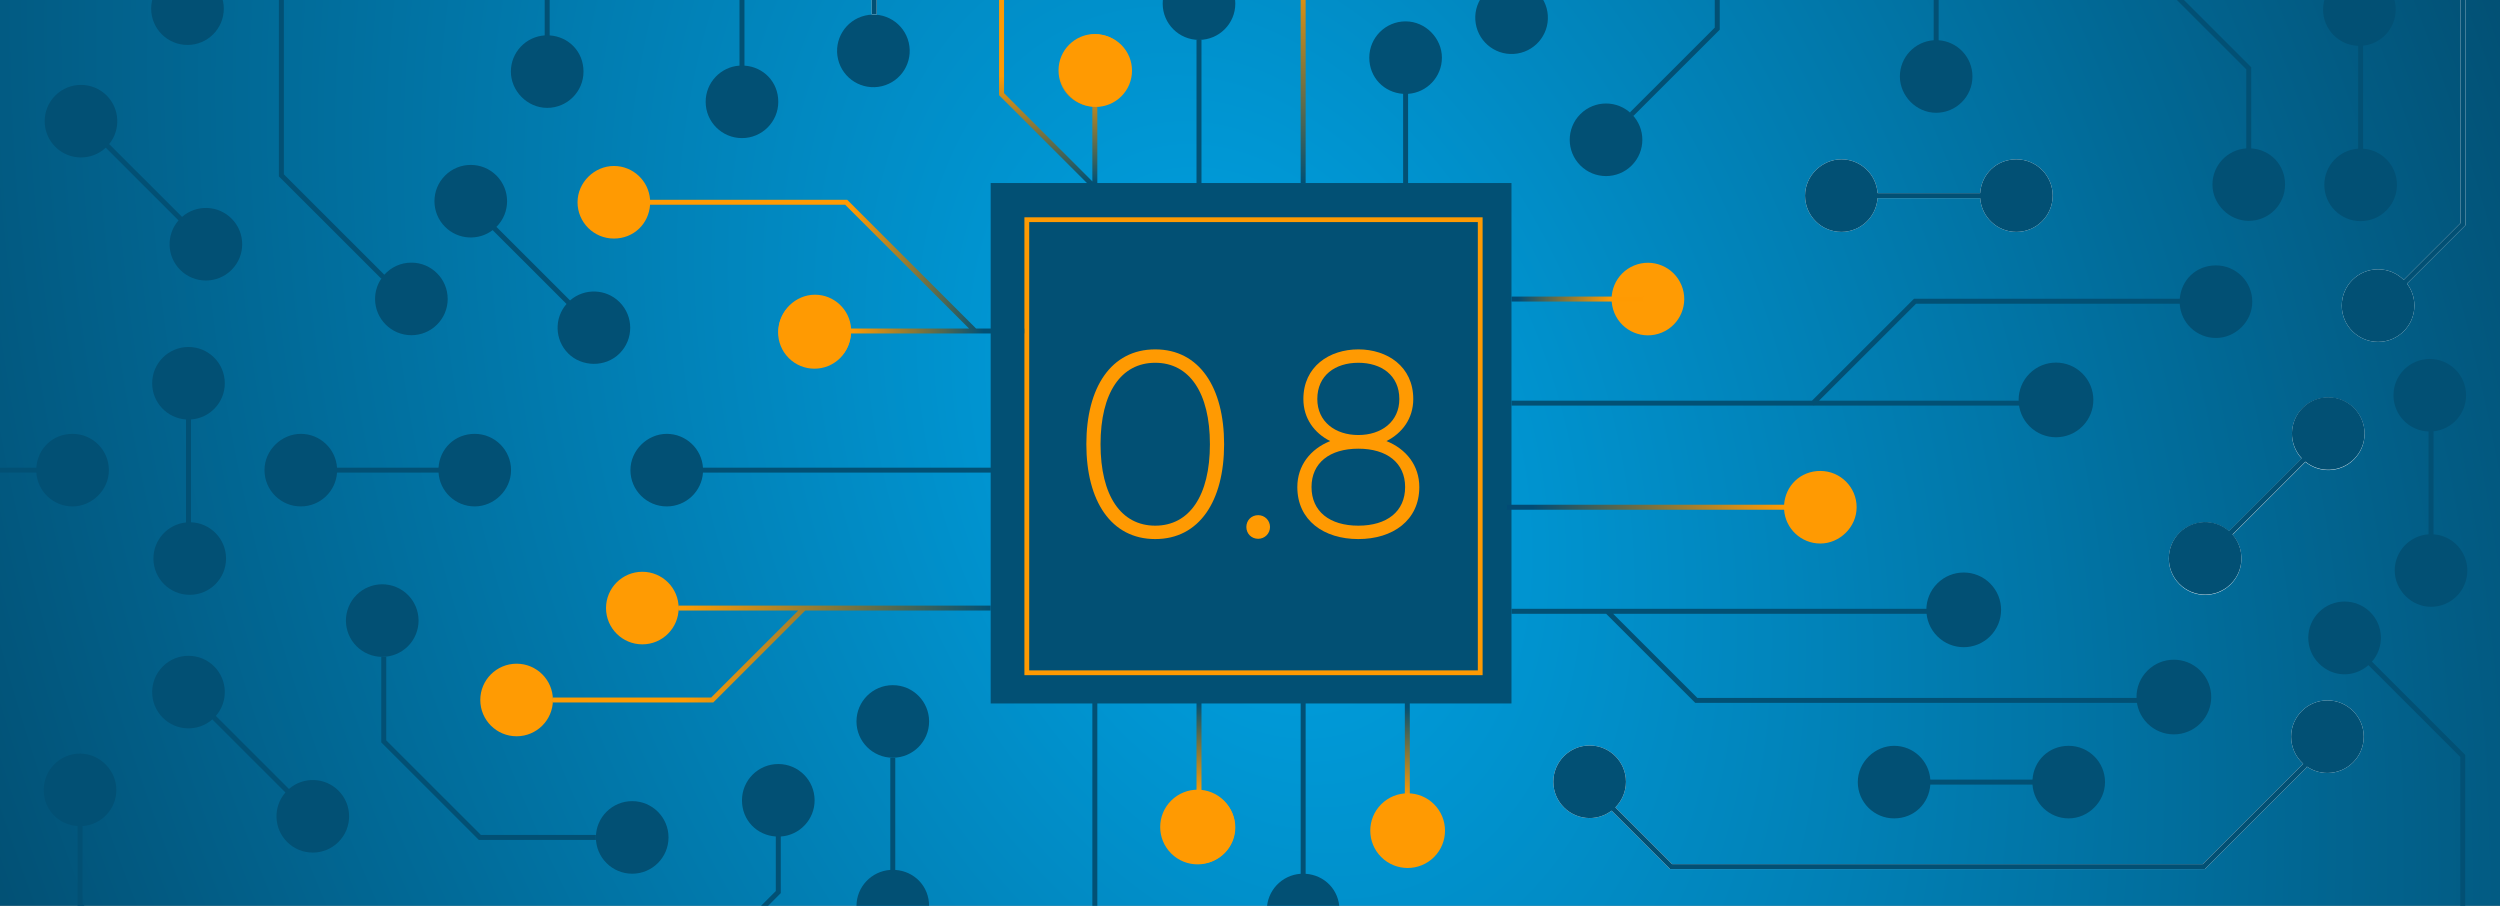 <?xml version="1.0" encoding="UTF-8"?> <svg xmlns="http://www.w3.org/2000/svg" width="690" height="250" viewBox="0 0 690 250" fill="none"><rect x="0" y="0" width="690" height="250" fill="#808080" stroke="none"/><g clip-path="url(#clip0_1_2)"><rect width="690" height="250" fill="url(#paint0_radial_1_2)"></rect><g clip-path="url(#clip1_1_2)"><g style="mix-blend-mode:overlay"><path d="M615.199 146.629C611.261 143.193 605.28 143.349 601.53 147.096C597.617 151.006 597.617 157.35 601.53 161.26C605.444 165.171 611.789 165.171 615.705 161.26C619.454 157.514 619.61 151.534 616.172 147.601L636.283 127.504C640.219 130.706 646.022 130.476 649.691 126.812C653.605 122.902 653.605 116.558 649.691 112.647C645.778 108.737 639.433 108.737 635.516 112.647C631.684 116.477 631.606 122.638 635.28 126.565L615.202 146.629H615.199Z" fill="white"></path></g><path d="M615.199 146.541C611.261 143.105 605.279 143.26 601.53 147.007C597.617 150.918 597.617 157.261 601.53 161.172C605.443 165.083 611.789 165.083 615.705 161.172C619.454 157.425 619.61 151.445 616.172 147.513L636.283 127.415C640.219 130.618 646.022 130.387 649.691 126.724C653.604 122.813 653.604 116.47 649.691 112.559C645.778 108.648 639.432 108.648 635.516 112.559C631.684 116.389 631.606 122.549 635.28 126.477L615.202 146.541H615.199Z" fill="#025074"></path><path d="M83.022 139.774C88.326 139.774 92.667 135.656 93.02 130.445H121.03C121.383 135.656 125.722 139.774 131.028 139.774C136.334 139.774 141.05 135.292 141.05 129.759C141.05 124.227 136.564 119.744 131.028 119.744C125.491 119.744 121.383 123.863 121.03 129.073H93.02C92.667 123.863 88.328 119.744 83.022 119.744C77.717 119.744 73 124.229 73 129.759C73 135.289 77.486 139.774 83.022 139.774Z" fill="#025074"></path><path d="M-27.978 139.774C-22.674 139.774 -18.333 135.656 -17.98 130.445H10.03C10.383 135.656 14.722 139.774 20.028 139.774C25.334 139.774 30.05 135.292 30.05 129.759C30.05 124.227 25.564 119.744 20.028 119.744C14.491 119.744 10.383 123.863 10.03 129.073H-17.98C-18.333 123.863 -22.672 119.744 -27.978 119.744C-33.283 119.744 -38 124.229 -38 129.759C-38 135.289 -33.514 139.774 -27.978 139.774Z" fill="#025074"></path><path d="M184.022 139.774C189.325 139.774 193.667 135.656 194.02 130.445H296.05C296.403 135.656 300.742 139.774 306.048 139.774C311.353 139.774 316.07 135.292 316.07 129.759C316.07 124.227 311.584 119.744 306.048 119.744C300.511 119.744 296.403 123.863 296.05 129.073H194.02C193.667 123.863 189.328 119.744 184.022 119.744C178.717 119.744 174 124.229 174 129.759C174 135.289 178.486 139.774 184.022 139.774Z" fill="#025074"></path><path d="M79.244 232.382C83.157 236.293 89.505 236.293 93.418 232.382C97.332 228.471 97.332 222.128 93.418 218.217C89.669 214.471 83.685 214.315 79.749 217.751L59.577 197.592C63.015 193.657 62.859 187.68 59.11 183.933C55.197 180.022 48.848 180.022 44.935 183.933C41.022 187.844 41.022 194.187 44.935 198.098C48.684 201.844 54.668 202 58.604 198.564L78.777 218.723C75.339 222.658 75.494 228.635 79.244 232.382Z" fill="#025074"></path><path d="M135.974 63.521L156.361 83.893C152.922 87.829 153.078 93.805 156.827 97.552C160.577 101.299 167.089 101.463 171.002 97.552C174.916 93.642 174.916 87.298 171.002 83.387C167.253 79.641 161.269 79.485 157.333 82.921L137.016 62.618C137.016 62.618 137.016 62.618 137.019 62.615C140.932 58.705 140.932 52.361 137.019 48.45C133.106 44.54 126.757 44.54 122.844 48.45C118.931 52.361 118.931 58.705 122.844 62.615C126.427 66.195 132.047 66.495 135.974 63.521Z" fill="#025074"></path><path d="M560.965 215.176H532.771C532.418 209.965 528.08 205.846 522.774 205.846C517.468 205.846 512.751 210.332 512.751 215.862C512.751 221.392 517.24 225.877 522.774 225.877C528.308 225.877 532.418 221.758 532.771 216.548H560.965C561.318 221.758 565.657 225.877 570.963 225.877C576.269 225.877 580.985 221.392 580.985 215.862C580.985 210.332 576.496 205.846 570.963 205.846C565.429 205.846 561.318 209.965 560.965 215.176Z" fill="#025074"></path><g style="mix-blend-mode:overlay"><path d="M508.213 64.007C513.516 64.007 517.857 59.888 518.21 54.677H546.526C546.879 59.888 551.218 64.007 556.524 64.007C562.06 64.007 566.546 59.521 566.546 53.991C566.546 48.462 562.06 43.976 556.524 43.976C550.987 43.976 546.879 48.095 546.526 53.305H518.21C517.857 48.095 513.519 43.976 508.213 43.976C502.907 43.976 498.19 48.462 498.19 53.991C498.19 59.521 502.679 64.007 508.213 64.007Z" fill="white"></path></g><path d="M508.213 64.007C513.516 64.007 517.857 59.888 518.21 54.677H546.526C546.879 59.888 551.218 64.007 556.524 64.007C562.06 64.007 566.546 59.521 566.546 53.991C566.546 48.462 562.06 43.976 556.524 43.976C550.987 43.976 546.879 48.095 546.526 53.305H518.21C517.857 48.095 513.519 43.976 508.213 43.976C502.907 43.976 498.19 48.462 498.19 53.991C498.19 59.521 502.679 64.007 508.213 64.007Z" fill="#025074"></path><path d="M544.396 21.106C544.396 15.803 540.277 11.462 535.066 11.109L535.066 -17.207C540.277 -17.56 544.396 -21.899 544.396 -27.205C544.396 -32.741 539.91 -37.227 534.38 -37.227C528.85 -37.227 524.365 -32.741 524.365 -27.205C524.365 -21.668 528.484 -17.56 533.694 -17.207L533.694 11.109C528.484 11.462 524.365 15.8 524.365 21.106C524.365 26.412 528.85 31.129 534.38 31.129C539.91 31.129 544.396 26.64 544.396 21.106Z" fill="#025074"></path><path d="M114.761 175.113C116.879 170.003 114.45 164.144 109.336 162.028C104.223 159.911 98.36 162.338 96.242 167.448C94.123 172.558 96.552 178.417 101.666 180.534C106.779 182.65 112.642 180.224 114.761 175.113Z" fill="#025074"></path><path d="M174.487 241.144C180.023 241.144 184.51 236.66 184.51 231.129C184.51 225.597 180.023 221.113 174.487 221.113C168.952 221.113 164.465 225.597 164.465 231.129C164.465 236.66 168.952 241.144 174.487 241.144Z" fill="#025074"></path><path d="M164.465 231.815V230.443H132.727L106.604 204.338V181.294H105.231V204.907L132.158 231.815H164.465Z" fill="#025074"></path><path d="M116.724 285.955C111.421 285.955 107.08 290.074 106.727 295.284H68.674L22.778 249.421V227.996C27.992 227.644 32.114 223.308 32.114 218.006C32.114 212.704 27.628 207.991 22.092 207.991C16.555 207.991 12.069 212.473 12.069 218.006C12.069 223.539 16.191 227.644 21.405 227.996V249.991L68.107 296.659H106.729C107.082 301.87 111.421 305.989 116.727 305.989C122.033 305.989 126.749 301.503 126.749 295.973C126.749 290.443 122.263 285.958 116.727 285.958L116.724 285.955Z" fill="#025074"></path><path d="M123.561 82.502C123.561 76.969 119.075 72.487 113.539 72.487C110.573 72.487 107.908 73.775 106.073 75.822L78.344 48.112V-98.227L94.016 -113.888C95.829 -112.086 98.327 -110.969 101.087 -110.969C106.624 -110.969 111.11 -115.455 111.11 -120.985C111.11 -126.514 106.621 -131 101.087 -131C95.553 -131 91.065 -126.517 91.065 -120.985C91.065 -118.707 91.826 -116.607 93.111 -114.924L76.971 -98.796V48.679L105.192 76.88L105.381 76.692C104.211 78.33 103.519 80.335 103.519 82.502C103.519 88.034 108.008 92.517 113.542 92.517C119.075 92.517 123.564 88.034 123.564 82.502H123.561Z" fill="#025074"></path><g style="mix-blend-mode:overlay"><path d="M633.877 -119.144C633.877 -113.611 638.365 -109.128 643.899 -109.128C646.865 -109.128 649.53 -110.417 651.364 -112.464L679.094 -84.754V61.585L663.421 77.247C661.609 75.444 659.111 74.328 656.351 74.328C650.814 74.328 646.328 78.813 646.328 84.343C646.328 89.873 650.817 94.358 656.351 94.358C661.884 94.358 666.373 89.875 666.373 84.343C666.373 82.065 665.611 79.966 664.327 78.283L680.467 62.154V-85.323L652.245 -113.525L652.056 -113.336C653.227 -114.975 653.919 -116.98 653.919 -119.147C653.919 -124.679 649.43 -129.162 643.896 -129.162C638.362 -129.162 633.874 -124.676 633.874 -119.147L633.877 -119.144Z" fill="white"></path></g><path d="M633.877 -119.144C633.877 -113.611 638.365 -109.128 643.899 -109.128C646.865 -109.128 649.53 -110.417 651.364 -112.464L679.094 -84.754V61.585L663.421 77.247C661.609 75.444 659.111 74.328 656.351 74.328C650.814 74.328 646.328 78.813 646.328 84.343C646.328 89.873 650.817 94.358 656.351 94.358C661.884 94.358 666.373 89.875 666.373 84.343C666.373 82.065 665.611 79.966 664.327 78.283L680.467 62.154V-85.323L652.245 -113.525L652.056 -113.336C653.227 -114.975 653.919 -116.98 653.919 -119.147C653.919 -124.679 649.43 -129.162 643.896 -129.162C638.362 -129.162 633.874 -124.676 633.874 -119.147L633.877 -119.144Z" fill="#025074"></path><path d="M621.344 40.952V18.563L575.496 -27.253L575.296 -27.453H538.894C538.541 -32.664 534.203 -36.782 528.897 -36.782C523.591 -36.782 518.874 -32.3 518.874 -26.767C518.874 -21.235 523.363 -16.752 528.897 -16.752C534.431 -16.752 538.541 -20.871 538.894 -26.081H574.726L619.971 19.132V40.952C614.757 41.304 610.635 45.64 610.635 50.942C610.635 56.244 615.121 60.957 620.658 60.957C626.194 60.957 630.68 56.474 630.68 50.942C630.68 45.409 626.558 41.304 621.344 40.952Z" fill="#025074"></path><path d="M664.561 289.246L680.403 273.415V208.338L654.663 182.616C658.101 178.681 657.946 172.704 654.196 168.957C650.283 165.046 643.935 165.046 640.022 168.957C636.108 172.868 636.108 179.211 640.022 183.122C643.935 187.032 649.755 187.024 653.691 183.588L679.027 208.907V272.846L663.588 288.274C659.65 284.839 653.668 284.994 649.919 288.741C646.006 292.651 646.006 298.995 649.919 302.906C653.832 306.816 660.18 306.816 664.094 302.906C667.843 299.159 667.999 293.179 664.561 289.246Z" fill="#025074"></path><path d="M51.059 -7.601C45.844 -7.248 41.723 -2.913 41.723 2.389C41.723 7.922 46.209 12.405 51.745 12.405C57.282 12.405 61.767 7.922 61.767 2.389C61.767 -2.91 57.646 -7.248 52.431 -7.601V-36.022C57.482 -36.539 61.423 -40.802 61.423 -45.985C61.423 -51.517 56.937 -56 51.4 -56C45.864 -56 41.378 -51.517 41.378 -45.985C41.378 -40.569 45.683 -36.158 51.059 -35.978V-7.601Z" fill="#025074"></path><path d="M52.709 115.774C57.923 115.421 62.045 111.086 62.045 105.784C62.045 100.251 57.559 95.768 52.022 95.768C46.486 95.768 42 100.251 42 105.784C42 111.083 46.122 115.421 51.336 115.774V144.195C46.286 144.712 42.345 148.975 42.345 154.158C42.345 159.69 46.831 164.173 52.367 164.173C57.904 164.173 62.389 159.69 62.389 154.158C62.389 148.742 58.084 144.331 52.709 144.151V115.774Z" fill="#025074"></path><path d="M650.85 41.029C645.636 41.382 641.514 45.718 641.514 51.02C641.514 56.552 646 61.035 651.537 61.035C657.073 61.035 661.559 56.552 661.559 51.02C661.559 45.72 657.437 41.382 652.223 41.029V12.608C657.273 12.091 661.214 7.828 661.214 2.646C661.214 -2.887 656.729 -7.37 651.192 -7.37C645.655 -7.37 641.17 -2.887 641.17 2.646C641.17 8.061 645.475 12.472 650.85 12.652V41.029Z" fill="#025074"></path><path d="M670.278 147.471C665.064 147.824 660.942 152.159 660.942 157.461C660.942 162.763 665.428 167.477 670.964 167.477C676.501 167.477 680.987 162.994 680.987 157.461C680.987 152.162 676.865 147.824 671.651 147.471V119.05C676.701 118.533 680.642 114.27 680.642 109.087C680.642 103.555 676.154 99.072 670.62 99.072C665.083 99.072 660.597 103.555 660.597 109.087C660.597 114.503 664.903 118.914 670.278 119.094V147.471Z" fill="#025074"></path><path d="M49.269 60.83C45.831 64.765 45.986 70.742 49.736 74.489C53.649 78.4 59.997 78.4 63.91 74.489C67.824 70.579 67.824 64.238 63.91 60.324C60.161 56.578 54.177 56.422 50.241 59.858L30.13 39.76C33.334 35.828 33.104 30.028 29.438 26.362C25.524 22.452 19.176 22.452 15.263 26.362C11.35 30.273 11.35 36.614 15.263 40.527C19.096 44.357 25.26 44.435 29.19 40.763L49.269 60.827V60.83Z" fill="#025074"></path><path d="M417.167 50.517H273.426V194.156H417.167V50.517Z" fill="#025074"></path><path d="M283.398 60.636H408.539V185.687H283.398V60.636Z" stroke="#FF9A02" stroke-width="1.32"></path><path d="M243.359 23.796C248.746 22.525 252.083 17.131 250.811 11.748C249.54 6.364 244.142 3.03 238.754 4.301C233.367 5.571 230.031 10.965 231.302 16.349C232.574 21.732 237.972 25.066 243.359 23.796Z" fill="#025074"></path><path d="M246.411 209.134C251.946 209.134 256.433 204.65 256.433 199.119C256.433 193.587 251.946 189.103 246.411 189.103C240.876 189.103 236.388 193.587 236.388 199.119C236.388 204.65 240.876 209.134 246.411 209.134Z" fill="#025074"></path><path d="M194.762 28.102C194.762 33.634 199.25 38.117 204.784 38.117C210.318 38.117 214.806 33.631 214.806 28.102C214.806 22.572 210.685 18.464 205.471 18.111V-10.185C210.685 -10.538 214.806 -14.873 214.806 -20.175C214.806 -25.477 210.318 -30.191 204.784 -30.191C199.25 -30.191 194.762 -25.705 194.762 -20.175C194.762 -14.645 198.883 -10.538 204.098 -10.185V18.111C198.883 18.464 194.762 22.8 194.762 28.102Z" fill="#025074"></path><g style="mix-blend-mode:overlay"><path d="M241.967 3.981V-27.737L268.09 -53.839H291.15V-55.211H267.52L240.594 -28.303V3.981H241.28H241.967Z" fill="white"></path></g><path d="M241.967 3.981V-27.737L268.09 -53.839H291.15V-55.211H267.52L240.594 -28.303V3.981H241.28H241.967Z" fill="#025074"></path><path d="M418.801 14.774C424.265 13.887 427.975 8.743 427.088 3.283C426.201 -2.177 421.053 -5.885 415.589 -4.998C410.126 -4.112 406.415 1.032 407.302 6.492C408.189 11.952 413.337 15.66 418.801 14.774Z" fill="#025074"></path><path d="M245.721 209.134V240.096C240.507 240.449 236.385 244.785 236.385 250.087C236.385 255.389 240.871 260.102 246.408 260.102C251.944 260.102 256.43 255.619 256.43 250.087C256.43 244.554 252.309 240.449 247.094 240.096V209.134H245.721Z" fill="#025074"></path><path d="M500.115 110.581H417.164V111.953H500.557L500.621 112.017L500.684 111.953H563.412V110.581H502.06L528.837 83.823H601.601C601.89 89.095 606.259 93.28 611.607 93.28C616.954 93.28 621.629 88.795 621.629 83.265C621.629 77.735 617.143 73.25 611.607 73.25C606.07 73.25 602.034 77.302 601.62 82.451H528.267L500.117 110.581H500.115Z" fill="#025074"></path><path d="M224.832 220.885C224.832 215.353 220.343 210.87 214.809 210.87C209.275 210.87 204.787 215.353 204.787 220.885C204.787 226.418 208.909 230.523 214.123 230.875V245.932L191.629 268.409H151.02C150.667 263.199 146.328 259.08 141.022 259.08C135.717 259.08 131 263.563 131 269.095C131 274.628 135.489 279.111 141.022 279.111C146.556 279.111 150.667 274.992 151.02 269.781H192.199L215.496 246.501V230.878C220.71 230.526 224.832 226.19 224.832 220.888V220.885Z" fill="#025074"></path><path d="M330.926 218.364H331.61V191.707H330.237V218.364H330.92C325.387 218.364 320.901 222.849 320.901 228.379C320.901 233.909 325.389 238.394 330.923 238.394C336.457 238.394 340.946 233.909 340.946 228.379C340.946 222.849 336.46 218.367 330.926 218.364Z" fill="url(#paint1_linear_1_2)"></path><g style="mix-blend-mode:overlay"><path d="M642.371 193.311C636.835 193.311 632.349 197.794 632.349 203.327C632.349 206.29 633.639 208.954 635.687 210.787L607.957 238.497H461.515L445.842 222.835C447.646 221.024 448.763 218.527 448.763 215.769C448.763 210.237 444.274 205.754 438.741 205.754C433.207 205.754 428.718 210.237 428.718 215.769C428.718 221.302 433.204 225.785 438.741 225.785C441.02 225.785 443.121 225.024 444.805 223.741L460.945 239.869H608.524L636.746 211.667L636.557 211.478C638.197 212.648 640.204 213.339 642.371 213.339C647.908 213.339 652.394 208.854 652.394 203.324C652.394 197.794 647.905 193.309 642.371 193.309V193.311Z" fill="white"></path></g><path d="M642.371 193.311C636.835 193.311 632.349 197.794 632.349 203.327C632.349 206.29 633.639 208.954 635.687 210.787L607.957 238.497H461.515L445.842 222.835C447.646 221.024 448.763 218.527 448.763 215.769C448.763 210.237 444.274 205.754 438.741 205.754C433.207 205.754 428.718 210.237 428.718 215.769C428.718 221.302 433.204 225.785 438.741 225.785C441.02 225.785 443.121 225.024 444.805 223.741L460.945 239.869H608.524L636.746 211.667L636.557 211.478C638.197 212.648 640.204 213.339 642.371 213.339C647.908 213.339 652.394 208.854 652.394 203.324C652.394 197.794 647.905 193.309 642.371 193.309V193.311Z" fill="#025074"></path><path d="M360.357 241.164V191.208H358.984V241.164C353.77 241.517 349.648 245.852 349.648 251.154C349.648 256.456 354.137 261.17 359.67 261.17C365.204 261.17 369.693 256.684 369.693 251.154C369.693 245.624 365.571 241.517 360.357 241.164Z" fill="#025074"></path><path d="M388.42 219.303H389.104V192.207H387.731V219.303H388.414C382.881 219.303 378.395 223.789 378.395 229.318C378.395 234.848 382.881 239.334 388.417 239.334C393.954 239.334 398.44 234.848 398.44 229.318C398.44 223.789 393.954 219.303 388.42 219.303Z" fill="url(#paint2_linear_1_2)"></path><path d="M492.41 139.31H415.901V140.682H492.41C492.763 145.893 497.101 150.012 502.407 150.012C507.713 150.012 512.43 145.529 512.43 139.996C512.43 134.464 507.941 129.981 502.407 129.981C496.873 129.981 492.763 134.1 492.41 139.31Z" fill="url(#paint3_linear_1_2)"></path><path d="M458.663 91.792C463.777 89.676 466.206 83.817 464.087 78.707C461.969 73.597 456.106 71.17 450.992 73.287C445.879 75.403 443.45 81.262 445.568 86.372C447.687 91.482 453.549 93.909 458.663 91.792Z" fill="#FF9B03"></path><path d="M473.274 -15.008V7.622L449.866 31.014L450.353 31.5C446.439 27.589 440.094 27.589 436.178 31.5C432.265 35.41 432.265 41.754 436.178 45.664C440.091 49.575 446.439 49.575 450.353 45.664C454.266 41.754 454.266 35.413 450.353 31.5L450.839 31.986L474.65 8.192V-15.05C479.714 -15.552 483.672 -19.821 483.672 -25.015C483.672 -30.548 479.183 -35.03 473.65 -35.03C468.116 -35.03 463.627 -30.545 463.627 -25.015C463.627 -19.485 467.916 -15.205 473.277 -15.008H473.274Z" fill="#025074"></path><path d="M387.945 5.897C382.409 5.897 377.923 10.383 377.923 15.912C377.923 21.442 382.045 25.55 387.259 25.903V55.029H388.632V25.903C393.846 25.55 397.968 21.214 397.968 15.912C397.968 10.61 393.479 5.897 387.945 5.897Z" fill="#025074"></path><path d="M320.901 0.995C320.901 6.528 325.387 11.01 330.923 11.01H330.237V54.513H331.61V11.01H330.923C336.46 11.01 340.946 6.525 340.946 0.995C340.946 -4.535 336.457 -9.02 330.923 -9.02C325.389 -9.02 320.901 -4.535 320.901 0.995Z" fill="#025074"></path><path d="M302.863 254.355V191.208H301.49V254.355C296.275 254.707 292.154 259.043 292.154 264.345C292.154 269.647 296.64 274.36 302.176 274.36C307.713 274.36 312.198 269.875 312.198 264.345C312.198 258.815 308.077 254.707 302.863 254.355Z" fill="#025074"></path><path d="M302.863 58.526V29.399C308.077 29.046 312.198 24.711 312.198 19.409C312.198 14.107 307.71 9.393 302.176 9.393C296.642 9.393 292.154 13.879 292.154 19.409C292.154 24.939 296.275 29.046 301.489 29.399V50.066L277.117 25.711V-6.346H275.744V26.28L301.489 52.007V58.526H302.863Z" fill="url(#paint4_linear_1_2)"></path><path d="M358.984 50.517H360.357V-8.995H359.67H358.984V50.517Z" fill="url(#paint5_linear_1_2)"></path><path d="M453.602 81.854H417.167V83.226H453.602V81.854Z" fill="url(#paint6_linear_1_2)"></path><path d="M282.672 90.667H269.39L234.036 55.339L233.836 55.139H179.421C179.068 49.928 174.73 45.809 169.424 45.809C164.118 45.809 159.401 50.292 159.401 55.825C159.401 61.357 163.887 65.84 169.424 65.84C174.96 65.84 179.068 61.721 179.421 56.511H233.266L267.447 90.667H234.906C234.553 85.457 230.214 81.338 224.908 81.338C219.603 81.338 214.886 85.823 214.886 91.353C214.886 96.883 219.372 101.369 224.908 101.369C230.445 101.369 234.553 97.25 234.906 92.039H282.672V90.667Z" fill="url(#paint7_linear_1_2)"></path><path d="M273.426 167.139H187.307V167.825C187.307 162.295 182.819 157.809 177.285 157.809C171.751 157.809 167.262 162.295 167.262 167.825C167.262 173.355 171.751 177.84 177.285 177.84C182.819 177.84 187.307 173.357 187.307 167.825V168.511H220.307L196.29 192.51H152.604V193.194C152.604 187.664 148.115 183.181 142.582 183.181C137.048 183.181 132.559 187.667 132.559 193.196C132.559 198.726 137.045 203.212 142.582 203.212C148.118 203.212 152.604 198.729 152.604 193.199V193.882H196.86L222.25 168.511H273.426V167.139Z" fill="url(#paint8_linear_1_2)"></path><path d="M467.902 194H594.457V192.625H468.469L445.236 169.409H537.255V168.037H417.167V169.409H443.293L467.902 194Z" fill="#025074"></path><path d="M309.498 26.577C313.412 22.666 313.412 16.325 309.498 12.414C305.584 8.502 299.238 8.502 295.324 12.413C291.41 16.325 291.41 22.666 295.324 26.577C299.238 30.488 305.584 30.488 309.498 26.577Z" fill="#FF9A02"></path><path d="M337.819 235.546C341.846 231.521 341.846 224.996 337.819 220.972C333.792 216.947 327.262 216.947 323.234 220.972C319.207 224.996 319.207 231.521 323.234 235.546C327.262 239.571 333.792 239.571 337.819 235.546Z" fill="#FF9A02"></path><path d="M395.801 236.545C399.828 232.52 399.828 225.995 395.801 221.971C391.774 217.946 385.244 217.946 381.216 221.971C377.189 225.995 377.189 232.52 381.216 236.545C385.244 240.57 391.774 240.57 395.801 236.545Z" fill="#FF9A02"></path><path d="M549.278 175.607C553.306 171.583 553.306 165.058 549.278 161.033C545.251 157.008 538.721 157.008 534.694 161.033C530.666 165.058 530.666 171.583 534.694 175.607C538.721 179.632 545.251 179.632 549.278 175.607Z" fill="#025074"></path><path d="M607.278 199.671C611.306 195.646 611.306 189.121 607.278 185.097C603.251 181.072 596.721 181.072 592.694 185.097C588.666 189.121 588.666 195.646 592.694 199.671C596.721 203.695 603.251 203.695 607.278 199.671Z" fill="#025074"></path><path d="M574.745 117.666C578.772 113.642 578.772 107.117 574.745 103.092C570.718 99.068 564.188 99.068 560.16 103.092C556.133 107.117 556.133 113.642 560.16 117.666C564.188 121.691 570.718 121.691 574.745 117.666Z" fill="#025074"></path><path d="M228.787 -81C223.483 -81 219.142 -76.881 218.789 -71.671H196.385L150.536 -25.855L150.336 -25.655V9.768C145.122 10.121 141 14.457 141 19.759C141 25.061 145.489 29.774 151.022 29.774C156.556 29.774 161.045 25.291 161.045 19.759C161.045 14.226 156.923 10.121 151.709 9.768V-25.085L196.954 -70.299H218.789C219.142 -65.088 223.481 -60.969 228.787 -60.969C234.092 -60.969 238.809 -65.452 238.809 -70.985C238.809 -76.517 234.32 -81 228.787 -81Z" fill="#025074"></path><path d="M231.871 98.826C235.785 94.915 235.785 88.573 231.871 84.662C227.957 80.751 221.611 80.751 217.697 84.662C213.783 88.573 213.783 94.915 217.697 98.826C221.611 102.737 227.957 102.737 231.871 98.826Z" fill="#FF9A02"></path><path d="M382.661 121.735C388.103 123.911 391.731 128.479 391.731 134.425C391.731 143.634 384.403 148.782 374.897 148.782C365.391 148.782 358.062 143.634 358.062 134.425C358.062 128.479 361.691 123.911 367.133 121.735C362.779 119.56 359.731 115.5 359.731 110.134C359.731 101.142 366.915 96.429 374.897 96.429C382.879 96.429 390.062 101.142 390.062 110.134C390.062 115.5 387.015 119.56 382.661 121.735ZM363.577 110.134C363.577 116.37 368.511 120.068 374.897 120.068C381.282 120.068 386.217 116.37 386.217 110.134C386.217 103.608 381.282 100.127 374.897 100.127C368.511 100.127 363.577 103.608 363.577 110.134ZM374.897 145.084C382.806 145.084 387.813 141.168 387.813 134.425C387.813 127.754 382.806 123.838 374.897 123.838C366.988 123.838 361.981 127.754 361.981 134.425C361.981 141.168 366.988 145.084 374.897 145.084Z" fill="#FF9A02"></path><path d="M347.259 148.709C345.372 148.709 343.993 147.259 343.993 145.446C343.993 143.634 345.372 142.183 347.259 142.183C349.073 142.183 350.524 143.634 350.524 145.446C350.524 147.259 349.073 148.709 347.259 148.709Z" fill="#FF9A02"></path><path d="M318.843 148.782C306.652 148.782 299.832 138.268 299.832 122.606C299.832 106.943 306.652 96.429 318.843 96.429C331.033 96.429 337.854 106.943 337.854 122.606C337.854 138.268 331.033 148.782 318.843 148.782ZM318.843 145.084C328.276 145.084 333.936 136.818 333.936 122.606C333.936 108.393 328.276 100.127 318.843 100.127C309.41 100.127 303.75 108.393 303.75 122.606C303.75 136.818 309.41 145.084 318.843 145.084Z" fill="#FF9A02"></path></g></g><defs><radialGradient id="paint0_radial_1_2" cx="0" cy="0" r="1" gradientUnits="userSpaceOnUse" gradientTransform="translate(345 125) rotate(-19.916) scale(366.947 543.914)"><stop stop-color="#00A4E6"></stop><stop offset="1" stop-color="#025074"></stop></radialGradient><linearGradient id="paint1_linear_1_2" x1="330.923" y1="194.205" x2="330.923" y2="218.68" gradientUnits="userSpaceOnUse"><stop stop-color="#025074"></stop><stop offset="1" stop-color="#FF9A02"></stop></linearGradient><linearGradient id="paint2_linear_1_2" x1="388.417" y1="195.204" x2="388.417" y2="219.679" gradientUnits="userSpaceOnUse"><stop stop-color="#025074"></stop><stop offset="1" stop-color="#FF9A02"></stop></linearGradient><linearGradient id="paint3_linear_1_2" x1="422.901" y1="141.842" x2="492.272" y2="141.842" gradientUnits="userSpaceOnUse"><stop stop-color="#024B74"></stop><stop offset="1" stop-color="#FF9A02"></stop></linearGradient><linearGradient id="paint4_linear_1_2" x1="293.971" y1="20.966" x2="293.971" y2="50.517" gradientUnits="userSpaceOnUse"><stop stop-color="#FF9A02"></stop><stop offset="1" stop-color="#025074"></stop></linearGradient><linearGradient id="paint5_linear_1_2" x1="359.67" y1="-8.995" x2="359.67" y2="50.517" gradientUnits="userSpaceOnUse"><stop stop-color="#FF9A02"></stop><stop offset="1" stop-color="#025074"></stop></linearGradient><linearGradient id="paint6_linear_1_2" x1="418.91" y1="83.052" x2="444.388" y2="83.052" gradientUnits="userSpaceOnUse"><stop stop-color="#024B74"></stop><stop offset="1" stop-color="#FF9A02"></stop></linearGradient><linearGradient id="paint7_linear_1_2" x1="235.352" y1="92.415" x2="271.5" y2="92.415" gradientUnits="userSpaceOnUse"><stop stop-color="#FF9A02"></stop><stop offset="1" stop-color="#025074"></stop></linearGradient><linearGradient id="paint8_linear_1_2" x1="188.718" y1="169.515" x2="273.941" y2="169.515" gradientUnits="userSpaceOnUse"><stop stop-color="#FF9B03"></stop><stop offset="1" stop-color="#025074"></stop></linearGradient><clipPath id="clip0_1_2"><rect width="690" height="250" fill="white"></rect></clipPath><clipPath id="clip1_1_2"><rect width="740" height="511" fill="white" transform="translate(-25 -154)"></rect></clipPath></defs></svg> 